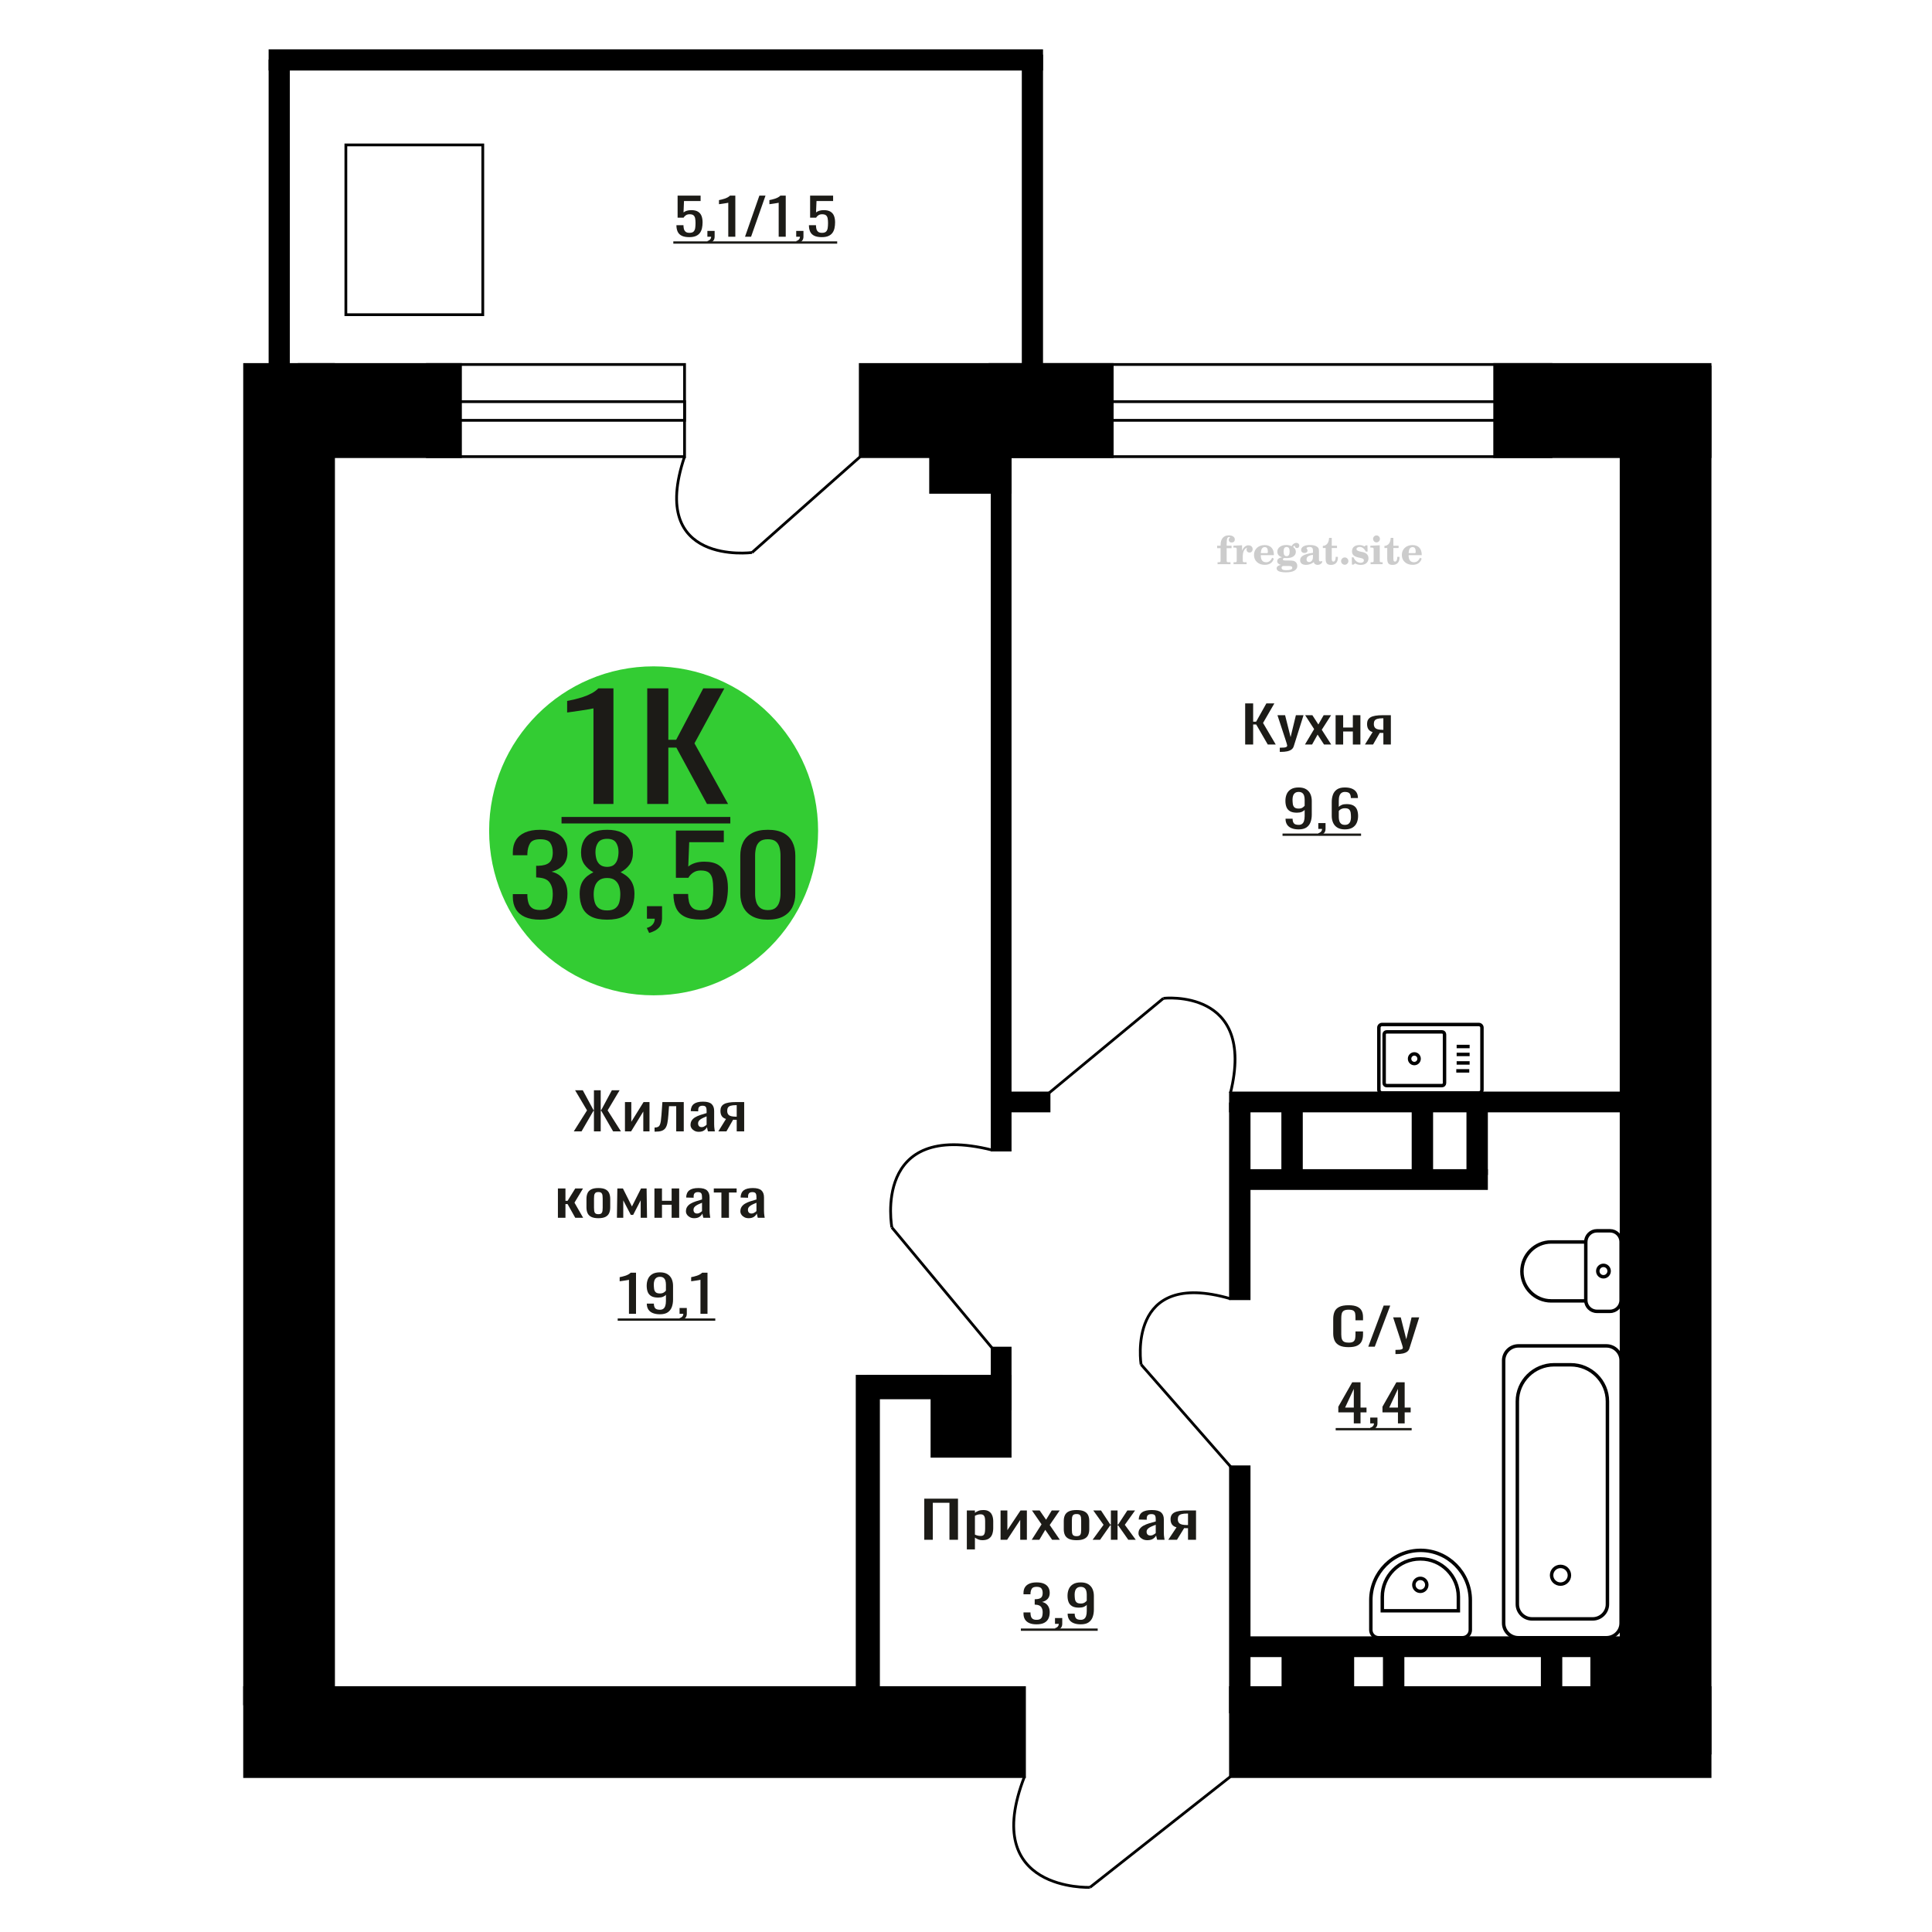 <?xml version="1.0" encoding="UTF-8"?>
<!DOCTYPE svg PUBLIC "-//W3C//DTD SVG 1.1//EN" "http://www.w3.org/Graphics/SVG/1.1/DTD/svg11.dtd">
<!-- Creator: CorelDRAW 2019 -->
<svg xmlns="http://www.w3.org/2000/svg" xml:space="preserve" width="140mm" height="140mm" version="1.1" style="shape-rendering:geometricPrecision; text-rendering:geometricPrecision; image-rendering:optimizeQuality; fill-rule:evenodd; clip-rule:evenodd"
viewBox="0 0 14000 14000"
 xmlns:xlink="http://www.w3.org/1999/xlink">
 <defs>
  <style type="text/css">
   <![CDATA[
    .str0 {stroke:black;stroke-width:25;stroke-miterlimit:22.926}
    .str2 {stroke:black;stroke-width:25.01;stroke-miterlimit:22.926}
    .str1 {stroke:black;stroke-width:20;stroke-miterlimit:22.926}
    .fil1 {fill:none}
    .fil5 {fill:black}
    .fil4 {fill:#1C1B17}
    .fil3 {fill:#33CC33}
    .fil0 {fill:#1C1B17;fill-rule:nonzero}
    .fil2 {fill:#CCCCCC;fill-rule:nonzero}
   ]]>
  </style>
 </defs>
 <g id="Слой_x0020_1">
  <polygon class="fil0" points="6697.56,11157.82 6697.56,10859.88 6941.96,10859.88 6941.96,11157.82 6880.03,11157.82 6880.03,10889.67 6759.49,10889.67 6759.49,11157.82 "/>
  <path id="1" class="fil0" d="M7006.06 11227.71l0 -282.5 58.63 0 0 16.92c6.95,-5.39 15.35,-10.05 25.21,-13.97 9.86,-3.93 21.56,-5.89 35.07,-5.89 16.44,0 29.49,2.88 39.18,8.65 9.68,5.76 16.89,12.99 21.64,21.7 4.75,8.7 7.85,17.53 9.31,26.48 1.48,8.95 2.21,16.62 2.21,22.99l0 51.5c0,14.96 -2.21,29.12 -6.59,42.48 -4.38,13.37 -12.32,24.16 -23.83,32.37 -11.5,8.22 -27.67,12.32 -48.49,12.32 -11.32,0 -21.38,-1.9 -30.14,-5.7 -8.77,-3.8 -16.62,-8.15 -23.57,-13.06l0 85.71 -58.63 0zm100.82 -97.85c10.24,0 17.54,-2.51 21.93,-7.54 4.38,-5.02 7.12,-11.83 8.21,-20.41 1.1,-8.58 1.65,-18.02 1.65,-28.32l0 -51.5c0,-8.83 -0.73,-16.98 -2.19,-24.46 -1.46,-7.48 -4.57,-13.43 -9.32,-17.84 -4.74,-4.41 -12.23,-6.62 -22.47,-6.62 -7.67,0 -14.97,1.1 -21.91,3.31 -6.94,2.21 -12.98,4.78 -18.09,7.72l0 136.1c5.49,2.7 11.7,4.97 18.64,6.81 6.94,1.84 14.79,2.75 23.55,2.75z"/>
  <polygon id="2" class="fil0" points="7250.44,11157.82 7250.44,10945.21 7299.77,10945.21 7299.77,11088.3 7395.11,10945.21 7441.14,10945.21 7441.14,11157.82 7392.92,11157.82 7392.92,11013.63 7298.11,11157.82 "/>
  <polygon id="3" class="fil0" points="7476.21,11157.82 7547.44,11046 7477.84,10945.21 7533.74,10945.21 7580.32,11012.53 7621.42,10945.21 7678.95,10945.21 7606.61,11050.78 7680.04,11157.82 7624.15,11157.82 7574.29,11085.73 7531.55,11157.82 "/>
  <path id="4" class="fil0" d="M7801.15 11160.76c-23.39,0 -41.83,-3.19 -55.34,-9.56 -13.53,-6.38 -23.11,-15.45 -28.77,-27.22 -5.67,-11.77 -8.5,-25.63 -8.5,-41.57l0 -61.79c0,-15.94 2.83,-29.79 8.5,-41.57 5.66,-11.77 15.24,-20.84 28.77,-27.21 13.51,-6.38 31.95,-9.57 55.34,-9.57 23.37,0 41.73,3.19 55.06,9.57 13.35,6.37 22.84,15.44 28.5,27.21 5.66,11.78 8.49,25.63 8.49,41.57l0 61.79c0,15.94 -2.83,29.8 -8.49,41.57 -5.66,11.77 -15.15,20.84 -28.5,27.22 -13.33,6.37 -31.69,9.56 -55.06,9.56zm0 -29.06c11.32,0 19.26,-2.2 23.84,-6.62 4.55,-4.41 7.29,-10.23 8.22,-17.47 0.91,-7.23 1.37,-14.77 1.37,-22.62l0 -66.58c0,-8.09 -0.46,-15.69 -1.37,-22.8 -0.93,-7.11 -3.67,-12.94 -8.22,-17.47 -4.58,-4.54 -12.52,-6.81 -23.84,-6.81 -11.32,0 -19.37,2.27 -24.12,6.81 -4.74,4.53 -7.58,10.36 -8.49,17.47 -0.91,7.11 -1.37,14.71 -1.37,22.8l0 66.58c0,7.85 0.46,15.39 1.37,22.62 0.91,7.24 3.75,13.06 8.49,17.47 4.75,4.42 12.8,6.62 24.12,6.62z"/>
  <polygon id="5" class="fil0" points="7917.32,11157.82 7996.78,11049.31 7922.25,10945.21 7978.14,10945.21 8045.53,11047.47 8049.93,11047.47 8049.93,10945.21 8098.15,10945.21 8098.15,11047.47 8102.53,11047.47 8169.37,10945.21 8225.26,10945.21 8150.75,11049.31 8230.19,11157.82 8175.95,11157.82 8102.53,11053.36 8098.15,11053.36 8098.15,11157.82 8049.93,11157.82 8049.93,11053.36 8045,11053.36 7971.57,11157.82 "/>
  <path id="6" class="fil0" d="M8313.5 11160.76c-12.43,0 -23.39,-2.39 -32.88,-7.17 -9.5,-4.78 -17,-10.91 -22.46,-18.39 -5.49,-7.48 -8.23,-15.39 -8.23,-23.73 0,-13.24 3.29,-24.4 9.86,-33.47 6.57,-9.07 15.62,-16.74 27.13,-22.99 11.5,-6.25 24.83,-11.71 40,-16.37 15.16,-4.66 31.13,-9.19 47.94,-13.61l0 -15.08c0,-8.58 -0.73,-15.69 -2.19,-21.33 -1.46,-5.64 -4.47,-9.87 -9.04,-12.69 -4.56,-2.82 -11.42,-4.23 -20.55,-4.23 -8.03,0 -14.52,1.22 -19.45,3.68 -4.93,2.45 -8.49,5.94 -10.68,10.48 -2.19,4.54 -3.3,9.87 -3.3,16l0 10.67 -58.08 -1.47c0.73,-23.55 8.78,-40.89 24.12,-52.05 15.34,-11.16 39.09,-16.74 71.22,-16.74 31.42,0 53.7,5.76 66.86,17.29 13.15,11.52 19.72,28.2 19.72,50.02l0 97.11c0,6.62 0.28,13 0.82,19.13 0.55,6.13 1.28,11.83 2.19,17.1 0.92,5.28 1.74,10.24 2.47,14.9l-53.7 0c-1.09,-3.92 -2.46,-8.89 -4.11,-14.9 -1.64,-6.01 -2.83,-11.46 -3.56,-16.37 -3.65,8.34 -10.68,16.13 -21.1,23.36 -10.41,7.24 -24.74,10.85 -43,10.85zm23.01 -33.84c5.84,0 11.32,-1.1 16.43,-3.31 5.11,-2.21 9.69,-4.72 13.71,-7.54 4.01,-2.82 6.75,-5.09 8.21,-6.8l0 -60.33c-9.13,3.44 -17.71,6.87 -25.74,10.3 -8.05,3.43 -15.08,7.05 -21.11,10.85 -6.02,3.8 -10.77,8.09 -14.24,12.88 -3.48,4.78 -5.2,10.23 -5.2,16.37 0,8.58 2.37,15.32 7.12,20.23 4.75,4.9 11.69,7.35 20.82,7.35z"/>
  <path id="7" class="fil0" d="M8465.83 11157.82l59.72 -90.12c-10.22,-2.7 -18.53,-6.74 -24.92,-12.14 -6.4,-5.39 -11.05,-12.01 -13.97,-19.86 -2.94,-7.85 -4.4,-16.67 -4.4,-26.48 0,-11.28 2.19,-20.97 6.59,-29.06 4.38,-8.09 11.32,-14.72 20.81,-19.86 9.5,-5.15 22.11,-8.96 37.81,-11.41 15.71,-2.45 35.08,-3.68 58.08,-3.68l61.37 0 0 212.61 -58.08 0 0 -83.87c-5.84,0 -10.77,-0.06 -14.79,-0.18 -4.02,-0.12 -8.4,-0.31 -13.15,-0.55l-52.05 84.6 -63.02 0zm136.44 -106.67c0.73,0 1.92,0 3.56,0 1.64,0 2.65,0 3.01,0l0 -83.5c-0.36,0 -1.37,0 -3.01,0 -1.64,0 -2.65,0 -3.01,0 -17.17,0 -30.77,1.41 -40.83,4.23 -10.04,2.82 -17.07,7.24 -21.09,13.24 -4.02,6.01 -6.04,14.04 -6.04,24.1 0,13.97 4.67,24.4 13.98,31.26 9.32,6.87 27.12,10.42 53.43,10.67z"/>
  <path class="fil1 str0" d="M10014.64 7920.1l701.31 0c12.59,0 22.88,-10.42 22.88,-23.16l0 -449.9c0,-12.74 -10.29,-23.16 -22.88,-23.16l-701.31 0c-12.59,0 -22.88,10.42 -22.88,23.16l0 449.9c0,12.74 10.29,23.16 22.88,23.16zm33.34 -53.44l401.6 0c9.88,0 17.95,-8.17 17.95,-18.17l0 -353c0,-9.99 -8.07,-18.17 -17.95,-18.17l-401.6 0c-9.87,0 -17.94,8.18 -17.94,18.17l0 353c0,10 8.07,18.17 17.94,18.17zm200.8 -159.75c19.06,0 34.51,-15.63 34.51,-34.92 0,-19.28 -15.45,-34.92 -34.51,-34.92 -19.05,0 -34.5,15.64 -34.5,34.92 0,19.29 15.45,34.92 34.5,34.92zm304.04 52.87l94.04 0m-91.43 -57.46l94.05 0m-94.05 -61.56l94.05 0m-94.05 -57.45l94.05 0"/>
  <path class="fil2" d="M8819.8 3972.16l0 -17.78 25.02 0 0 -5.65c0,-21.97 5.22,-38.99 15.71,-51.17 10.49,-12.19 25.21,-18.26 44.12,-18.26 13.27,0 23.76,2.73 31.52,8.14 7.76,5.41 11.66,12.7 11.66,21.87 0,6.82 -2.07,12.19 -6.21,16.09 -4.14,3.9 -9.87,5.83 -17.26,5.83 -6.07,0 -11.01,-1.78 -14.82,-5.36 -3.81,-3.57 -5.73,-8.18 -5.73,-13.78 0,-5.88 2.63,-11.1 7.95,-15.71 1.08,-1.08 1.64,-1.79 1.64,-2.07 0,-0.99 -0.47,-1.74 -1.36,-2.16 -0.94,-0.47 -2.45,-0.71 -4.57,-0.71 -7,0 -11.85,3.58 -14.53,10.68 -2.73,7.1 -4.09,21.54 -4.09,43.32l0 8.94 35.51 0 0 17.78 -35.51 0 0 91.43c0,4.14 0.84,6.97 2.59,8.47 1.74,1.51 5.08,2.26 10.01,2.26l15.06 0 0 14.11 -93.7 0 0 -14.11 12.37 -0.28c3.76,-0.19 6.3,-0.99 7.67,-2.5 1.31,-1.45 1.97,-4.09 1.97,-7.95l0 -91.43 -25.02 0z"/>
  <path id="1" class="fil2" d="M8938.8 4088.43l0 -14.11 13.22 -0.28c3.86,-0.29 6.44,-1.13 7.71,-2.54 1.27,-1.41 1.93,-4.05 1.93,-7.91l0 -84.47c0,-4.52 -0.99,-7.53 -3.01,-8.99 -2.02,-1.46 -6.21,-2.21 -12.56,-2.21 -0.84,0 -2.21,0.05 -4.09,0.14 -1.88,0.1 -3.29,0.14 -4.33,0.14l0 -13.82 62.89 -3.11 0 38.85c5.55,-12.74 12.14,-22.39 19.9,-28.88 7.71,-6.44 16.41,-9.69 26.15,-9.69 9.03,0 16.37,2.54 22.01,7.58 5.65,5.08 8.47,11.52 8.47,19.42 0,7.72 -2.07,13.88 -6.26,18.53 -4.18,4.66 -9.69,6.97 -16.51,6.97 -6.35,0 -11.52,-2.03 -15.52,-6.12 -4,-4.09 -6.02,-9.41 -6.02,-15.94 0,-2.59 0.42,-4.94 1.27,-7.15 0.8,-2.21 2.12,-4.33 3.86,-6.35 -10.49,3.38 -18.44,10.67 -23.94,21.77 -5.51,11.11 -8.28,25.59 -8.28,43.42l0 29.91c0,3.86 0.66,6.5 1.97,7.95 1.37,1.51 3.91,2.31 7.67,2.5l18.02 0.28 0 14.11 -94.55 0z"/>
  <path id="2" class="fil2" d="M9218.25 4041.86l12.42 5.93c-4.42,14.77 -12.14,26.01 -23.19,33.68 -11.1,7.67 -25.17,11.48 -42.24,11.48 -23.43,0 -42.29,-6.59 -56.68,-19.71 -14.35,-13.13 -21.54,-30.34 -21.54,-51.65 0,-21.26 7.15,-38.57 21.4,-51.83 14.3,-13.27 32.97,-19.9 56.02,-19.9 21.02,0 37.35,6.07 49.01,18.25 11.67,12.14 17.5,29.21 17.5,51.13l0 3.71 -94.83 0 0 1.93c0,16.33 3.3,28.65 9.83,36.97 6.59,8.33 16.37,12.47 29.31,12.47 9.45,0 17.78,-2.73 24.93,-8.19 7.19,-5.45 13.21,-13.54 18.06,-24.27zm-82.13 -33.58l43.37 0c2.96,0 5.03,-0.66 6.21,-1.93 1.18,-1.27 1.79,-3.62 1.79,-7.05 0,-12.14 -1.84,-20.98 -5.46,-26.49 -3.62,-5.5 -9.31,-8.27 -17.12,-8.27 -8.98,0 -15.85,3.62 -20.6,10.81 -4.71,7.25 -7.43,18.21 -8.19,32.93z"/>
  <path id="3" class="fil2" d="M9282.78 4093.56c-9.12,-2.31 -15.99,-5.69 -20.65,-10.26 -4.65,-4.56 -6.96,-10.16 -6.96,-16.88 0,-7.43 3.06,-13.55 9.22,-18.39 6.16,-4.8 15.05,-8.09 26.62,-9.84 -11.38,-3.05 -20.03,-8.04 -26.01,-15.05 -5.97,-6.96 -8.98,-15.47 -8.98,-25.49 0,-14.3 6.07,-25.97 18.2,-34.9 12.14,-8.99 27.99,-13.45 47.56,-13.45 6.91,0 13.4,0.7 19.56,2.07 6.17,1.36 12.14,3.43 17.92,6.16l4.85 -7.01c3.76,-5.36 8.28,-9.46 13.5,-12.37 5.22,-2.92 10.68,-4.38 16.37,-4.38 6.25,0 11.33,1.79 15.28,5.37 3.96,3.62 5.93,8.23 5.93,13.82 0,5.51 -1.5,10.02 -4.56,13.46 -3.01,3.43 -6.96,5.17 -11.81,5.17 -3.34,0 -6.16,-0.7 -8.56,-2.12 -2.4,-1.45 -4.33,-3.62 -5.78,-6.53 -0.57,-1.13 -0.9,-2.5 -1.09,-4.14 -0.28,-2.31 -1.27,-3.48 -2.91,-3.58 -1.65,0 -3.48,0.8 -5.51,2.4 -2.02,1.6 -3.66,3.62 -4.93,6.07 6.96,4.8 12.04,9.92 15.24,15.43 3.19,5.55 4.79,11.9 4.79,19.05 0,14.34 -5.83,25.58 -17.45,33.72 -11.62,8.14 -27.75,12.23 -48.4,12.23 -1.74,0 -4.18,-0.09 -7.34,-0.28 -3.1,-0.19 -5.36,-0.28 -6.72,-0.28 -4.33,0 -7.72,0.8 -10.11,2.44 -2.45,1.6 -3.67,3.81 -3.67,6.64 0,3.24 1.08,5.5 3.24,6.77 2.17,1.27 5.93,1.93 11.34,1.93l20.46 0c10.72,0 20.08,0.33 28.03,1.03 8,0.71 13.45,1.6 16.51,2.68 7.72,2.78 13.74,7.34 18.06,13.78 4.33,6.45 6.5,13.88 6.5,22.3 0,14.86 -7.06,26.29 -21.17,34.29 -14.11,8 -34.34,11.99 -60.73,11.99 -22.43,0 -39.32,-2.44 -50.65,-7.29 -11.34,-4.89 -17.03,-12.13 -17.03,-21.77 0,-6.35 2.77,-11.62 8.28,-15.9 5.5,-4.28 13.36,-7.25 23.56,-8.89zm13.88 7.85c-3.58,1.46 -6.12,3.15 -7.62,5.04 -1.51,1.88 -2.26,4.32 -2.26,7.38 0,6.16 2.68,10.72 8,13.64 5.31,2.96 13.59,4.42 24.83,4.42 15.24,0 26.53,-1.41 33.82,-4.18 7.29,-2.83 10.96,-7.15 10.96,-13.08 0,-4.66 -1.97,-8.04 -5.93,-10.11 -3.95,-2.07 -10.72,-3.11 -20.32,-3.11l-41.48 0zm4.8 -104.51c0,11.61 1.74,20.08 5.22,25.4 3.53,5.31 8.98,7.99 16.46,7.99 7.53,0 13.08,-2.68 16.7,-8.09 3.57,-5.36 5.36,-13.78 5.36,-25.3 0,-11.29 -1.79,-19.66 -5.36,-25.07 -3.62,-5.41 -9.17,-8.14 -16.7,-8.14 -7.48,0 -12.93,2.73 -16.46,8.14 -3.48,5.41 -5.22,13.78 -5.22,25.07z"/>
  <path id="4" class="fil2" d="M9514.02 4020.13c-16.7,2.68 -28.6,6.63 -35.66,11.86 -7.1,5.22 -10.63,12.55 -10.63,22.06 0,5.78 1.6,10.34 4.75,13.78 3.15,3.38 7.43,5.08 12.75,5.08 8.7,0 15.71,-3.25 20.93,-9.74 5.22,-6.49 7.86,-15.38 7.86,-26.67l0 -16.37zm43.74 35.75c0,4.52 0.8,7.71 2.4,9.64 1.6,1.93 4.23,2.87 7.81,2.87 1.64,0 3.52,-0.47 5.64,-1.46 2.12,-0.94 3.43,-1.41 4,-1.41 1.08,0 1.97,0.33 2.63,1.08 0.61,0.76 0.94,1.79 0.94,3.2 0,5.88 -3.34,11.25 -10.06,16.14 -6.73,4.84 -14.77,7.29 -24.13,7.29 -7.01,0 -12.98,-1.84 -17.92,-5.55 -4.99,-3.72 -7.9,-8.52 -8.85,-14.35 -7.71,6.3 -16.46,11.2 -26.24,14.68 -9.79,3.48 -19.85,5.22 -30.25,5.22 -13.5,0 -23.99,-2.92 -31.42,-8.8 -7.43,-5.88 -11.14,-14.16 -11.14,-24.83 0,-14.21 7.47,-25.64 22.38,-34.2 14.92,-8.61 38.53,-15.05 70.75,-19.38l0 -15.33c0,-9.93 -1.98,-16.94 -5.93,-21.07 -3.95,-4.14 -10.53,-6.21 -19.71,-6.21 -5.97,0 -11,0.98 -15.05,2.96 -4.09,1.98 -6.16,4.28 -6.16,6.82 0,0.66 1.22,2.54 3.67,5.69 2.44,3.11 3.67,6.59 3.67,10.49 0,5.32 -2.07,9.6 -6.26,12.89 -4.18,3.24 -9.64,4.89 -16.32,4.89 -6.82,0 -12.47,-1.97 -16.98,-5.93 -4.47,-3.95 -6.73,-8.89 -6.73,-14.86 0,-11.76 5.65,-20.88 16.94,-27.37 11.33,-6.45 27.28,-9.69 47.97,-9.69 11.57,0 21.73,1.17 30.53,3.52 8.75,2.31 15.99,5.79 21.68,10.35 4.52,3.53 7.67,7.48 9.46,11.95 1.79,4.42 2.68,11.24 2.68,20.41l0 60.35z"/>
  <path id="5" class="fil2" d="M9694.5 4035.09c0,0.66 0.09,1.65 0.24,2.96 0.14,1.32 0.18,2.31 0.18,2.97 0,16.51 -4.37,29.39 -13.12,38.66 -8.8,9.22 -20.98,13.83 -36.55,13.83 -14.2,0 -24.32,-3.34 -30.29,-10.07 -5.97,-6.68 -8.94,-18.48 -8.94,-35.41l0 -77 -20.32 0 0 -15.15c13.97,-0.89 24.84,-6.35 32.55,-16.27 7.72,-9.93 11.95,-23.95 12.7,-41.96l19.38 0 0 56.73 38.1 0 0 16.65 -38.1 0 0 74.78c0,9.55 0.9,15.9 2.64,19.01 1.74,3.15 4.79,4.7 9.22,4.7 5.41,0 9.5,-2.87 12.32,-8.56 2.77,-5.69 4.33,-14.3 4.61,-25.87l15.38 0z"/>
  <path id="6" class="fil2" d="M9744.41 4039.32c7.15,0 13.35,2.59 18.58,7.81 5.22,5.18 7.85,11.38 7.85,18.63 0,7.29 -2.59,13.54 -7.81,18.77 -5.17,5.22 -11.38,7.85 -18.62,7.85 -7.2,0 -13.36,-2.63 -18.54,-7.85 -5.22,-5.23 -7.8,-11.48 -7.8,-18.77 0,-7.15 2.63,-13.36 7.85,-18.58 5.22,-5.22 11.38,-7.86 18.49,-7.86z"/>
  <path id="7" class="fil2" d="M9795.68 4038.76l12.18 0c5.79,12.79 13.12,22.58 22.01,29.35 8.94,6.77 18.87,10.16 29.87,10.16 7.2,0 12.89,-1.6 17.08,-4.75 4.23,-3.2 6.35,-7.43 6.35,-12.79 0,-4.8 -1.84,-8.47 -5.55,-11.06 -3.72,-2.59 -11.62,-5.13 -23.76,-7.62 -20.84,-4 -35.51,-9.64 -44.02,-16.84 -8.52,-7.19 -12.75,-17.26 -12.75,-30.19 0,-14.35 4.75,-25.45 14.25,-33.31 9.5,-7.9 23,-11.85 40.45,-11.85 6.49,0 12.7,0.8 18.49,2.45 5.83,1.64 11.15,3.99 15.94,7.1l11.06 -7.57 11.61 0 1.37 45.15 -13.27 0c-4.93,-10.58 -11.33,-18.91 -19.14,-24.88 -7.81,-5.98 -16.18,-8.99 -25.16,-8.99 -6.82,0 -12.37,1.51 -16.65,4.57 -4.33,3.05 -6.5,6.86 -6.5,11.47 0,8.75 11.15,15.1 33.4,19.05 2.68,0.47 4.75,0.85 6.21,1.13 15.71,2.92 27.56,8.23 35.46,15.95 7.91,7.71 11.86,17.73 11.86,30.01 0,14.81 -4.99,26.53 -14.96,35.18 -9.97,8.7 -23.57,13.03 -40.83,13.03 -7.71,0 -15.05,-0.89 -21.92,-2.73 -6.91,-1.83 -13.12,-4.47 -18.76,-7.95l-12.14 8.42 -11.34 0 -0.84 -52.49z"/>
  <path id="8" class="fil2" d="M9950 3904.99c0,-7.01 2.4,-12.94 7.25,-17.78 4.84,-4.89 10.67,-7.34 17.59,-7.34 6.63,0 12.37,2.45 17.26,7.38 4.85,4.94 7.29,10.82 7.29,17.74 0,6.91 -2.4,12.84 -7.24,17.87 -4.85,5.03 -10.59,7.53 -17.31,7.53 -6.92,0 -12.75,-2.45 -17.59,-7.39 -4.85,-4.94 -7.25,-10.91 -7.25,-18.01zm48.26 158.56c0,3.95 0.66,6.68 1.93,8.09 1.32,1.41 3.91,2.21 7.76,2.4l11.2 0.28 0 14.11 -87.21 0 0 -14.11 12.28 -0.28c3.81,-0.19 6.39,-0.99 7.71,-2.5 1.37,-1.45 2.02,-4.14 2.02,-7.99l0 -84.48c0,-4.47 -0.98,-7.48 -3.01,-8.94 -2.02,-1.46 -6.16,-2.21 -12.41,-2.21 -0.85,0 -2.17,0.05 -4.1,0.14 -1.88,0.1 -3.34,0.14 -4.46,0.14l0 -13.82 68.29 -3.11 0 112.28z"/>
  <path id="9" class="fil2" d="M10140.97 4035.09c0,0.66 0.09,1.65 0.24,2.96 0.14,1.32 0.18,2.31 0.18,2.97 0,16.51 -4.37,29.39 -13.12,38.66 -8.8,9.22 -20.98,13.83 -36.55,13.83 -14.2,0 -24.32,-3.34 -30.29,-10.07 -5.97,-6.68 -8.94,-18.48 -8.94,-35.41l0 -77 -20.32 0 0 -15.15c13.97,-0.89 24.84,-6.35 32.55,-16.27 7.72,-9.93 11.95,-23.95 12.7,-41.96l19.38 0 0 56.73 38.1 0 0 16.65 -38.1 0 0 74.78c0,9.55 0.9,15.9 2.64,19.01 1.74,3.15 4.79,4.7 9.22,4.7 5.41,0 9.5,-2.87 12.32,-8.56 2.77,-5.69 4.33,-14.3 4.61,-25.87l15.38 0z"/>
  <path id="10" class="fil2" d="M10289.56 4041.86l12.42 5.93c-4.42,14.77 -12.14,26.01 -23.19,33.68 -11.1,7.67 -25.17,11.48 -42.24,11.48 -23.43,0 -42.29,-6.59 -56.68,-19.71 -14.35,-13.13 -21.54,-30.34 -21.54,-51.65 0,-21.26 7.15,-38.57 21.4,-51.83 14.3,-13.27 32.97,-19.9 56.02,-19.9 21.02,0 37.35,6.07 49.01,18.25 11.67,12.14 17.5,29.21 17.5,51.13l0 3.71 -94.83 0 0 1.93c0,16.33 3.3,28.65 9.83,36.97 6.59,8.33 16.37,12.47 29.31,12.47 9.45,0 17.78,-2.73 24.93,-8.19 7.19,-5.45 13.21,-13.54 18.06,-24.27zm-82.13 -33.58l43.37 0c2.96,0 5.03,-0.66 6.21,-1.93 1.18,-1.27 1.79,-3.62 1.79,-7.05 0,-12.14 -1.84,-20.98 -5.46,-26.49 -3.62,-5.5 -9.31,-8.27 -17.12,-8.27 -8.98,0 -15.85,3.62 -20.6,10.81 -4.71,7.25 -7.43,18.21 -8.19,32.93z"/>
  <circle class="fil3" cx="4736.35" cy="6020.5" r="1191.93"/>
  <path class="fil0" d="M3913.05 6664.31c-43.76,0 -80.23,-6.57 -109.42,-19.72 -29.18,-13.14 -51.05,-32.06 -65.65,-56.77 -14.59,-24.71 -21.88,-53.89 -21.88,-87.53l0 -21.29 105.44 0c0,2.1 0,4.33 0,6.7 0,2.37 0,4.86 0,7.49 0.66,18.93 3.48,36.01 8.45,51.26 4.97,15.24 13.93,27.33 26.86,36.27 12.93,8.94 31.66,13.41 56.2,13.41 25.87,0 45.43,-4.87 58.69,-14.59 13.26,-9.73 22.22,-23.53 26.86,-41.4 4.64,-17.87 6.96,-38.38 6.96,-61.51 0,-33.64 -7.79,-61.11 -23.37,-82.4 -15.58,-21.29 -42.94,-32.99 -82.07,-35.09 -1.98,-0.53 -4.47,-0.79 -7.46,-0.79 -2.99,0 -5.47,0 -7.45,0l0 -84.38c1.98,0 4.3,0 6.96,0 2.65,0 4.97,0 6.96,0 37.8,-1.05 64.98,-8.93 81.57,-23.65 16.57,-14.72 24.86,-39.17 24.86,-73.34 0,-28.91 -6.13,-52.04 -18.4,-69.39 -12.26,-17.35 -36.64,-26.02 -73.12,-26.02 -36.47,0 -60.67,9.59 -72.61,28.78 -11.93,19.19 -18.56,43.77 -19.89,73.73 0,2.1 0,4.34 0,6.7 0,2.37 0,4.6 0,6.71l-105.44 0 0 -21.3c0,-34.17 7.29,-63.34 21.88,-87.52 14.6,-24.19 36.65,-42.85 66.15,-55.99 29.51,-13.14 66.15,-19.72 109.91,-19.72 44.44,0 81.24,6.58 110.42,19.72 29.18,13.14 51.06,31.93 65.66,56.38 14.58,24.44 21.87,53.75 21.87,87.92 0,38.38 -10.43,69.13 -31.32,92.26 -20.89,23.13 -48.91,38.91 -84.06,47.32 24.53,5.78 45.26,15.77 62.17,29.96 16.91,14.2 30.01,32.2 39.3,54.02 9.27,21.81 13.91,47.18 13.91,76.09 0,37.85 -6.62,70.84 -19.89,98.97 -13.26,28.12 -34.48,49.94 -63.66,65.44 -29.17,15.51 -67.63,23.27 -115.39,23.27z"/>
  <path id="1" class="fil0" d="M4399.48 6664.31c-48.42,0 -87.21,-7.63 -116.39,-22.87 -29.17,-15.25 -50.23,-36.93 -63.17,-65.06 -12.93,-28.12 -19.39,-61.11 -19.39,-98.96 0,-21.55 2.32,-40.48 6.97,-56.77 4.64,-16.3 11.44,-30.63 20.38,-42.98 8.96,-12.35 19.57,-23.13 31.84,-32.33 12.26,-9.2 25.7,-17.48 40.28,-24.84 -26.53,-14.19 -48.08,-32.73 -64.65,-55.59 -16.59,-22.87 -24.88,-51.92 -24.88,-87.14 0,-33.64 6.64,-62.82 19.9,-87.53 13.27,-24.71 33.99,-43.76 62.17,-57.17 28.18,-13.4 63.83,-20.11 106.94,-20.11 43.1,0 78.41,6.71 105.93,20.11 27.52,13.41 47.91,32.46 61.17,57.17 13.27,24.71 19.89,53.89 19.89,87.53 0,35.75 -8.11,64.93 -24.35,87.53 -16.25,22.61 -37.97,41.01 -65.16,55.2 14.58,7.36 28.02,15.64 40.28,24.84 12.27,9.2 22.88,19.98 31.84,32.33 8.94,12.35 15.91,26.68 20.88,42.98 4.98,16.29 7.46,35.22 7.46,56.77 0,37.85 -6.47,70.84 -19.4,98.96 -12.93,28.13 -33.82,49.81 -62.67,65.06 -28.83,15.24 -67.47,22.87 -115.87,22.87zm0 -67.03c25.86,0 45.75,-5.26 59.68,-15.77 13.92,-10.51 23.37,-24.71 28.34,-42.58 4.98,-17.88 7.47,-37.85 7.47,-59.93 0,-19.98 -2.83,-38.77 -8.45,-56.38 -5.64,-17.61 -15.43,-32.07 -29.36,-43.37 -13.92,-11.31 -33.15,-16.96 -57.68,-16.96 -24.54,0 -43.94,5.52 -58.19,16.56 -14.27,11.04 -24.38,25.37 -30.34,42.98 -5.97,17.61 -8.96,36.67 -8.96,57.17 0,22.08 2.65,42.05 7.96,59.93 5.3,17.87 15.09,32.07 29.34,42.58 14.26,10.51 34.33,15.77 60.19,15.77zm0 -315.42c22.54,-0.53 39.62,-6.05 51.22,-16.56 11.61,-10.51 19.73,-24.05 24.38,-40.61 4.64,-16.56 6.96,-33.78 6.96,-51.65 0,-26.28 -5.97,-48.63 -17.91,-67.03 -11.94,-18.4 -33.48,-27.6 -64.65,-27.6 -31.17,0 -53.06,9.2 -65.66,27.6 -12.6,18.4 -18.9,40.75 -18.9,67.03 0,17.87 2.32,35.09 6.96,51.65 4.65,16.56 13.1,30.1 25.37,40.61 12.26,10.51 29.67,16.03 52.23,16.56z"/>
  <path id="2" class="fil0" d="M4703.87 6760.51l-16.92 -36.27c17.91,-4.73 32,-13.01 42.28,-24.84 10.27,-11.83 15.42,-25.89 15.42,-42.19l-56.7 0 0 -90.68 109.41 0 0 89.1c0,27.86 -7.61,50.08 -22.88,66.64 -15.25,16.55 -38.79,29.3 -70.61,38.24z"/>
  <path id="3" class="fil0" d="M5074.9 6663.52c-48.42,0 -86.88,-7.36 -115.39,-22.08 -28.52,-14.72 -48.9,-36.01 -61.18,-63.87 -12.27,-27.87 -18.4,-60.98 -18.4,-99.36l106.44 0c0,18.92 1.98,37.46 5.96,55.59 3.98,18.14 12.43,33.12 25.37,44.95 12.93,11.83 32.66,17.74 59.18,17.74 29.19,0 50.08,-6.7 62.67,-20.11 12.6,-13.4 20.56,-31.54 23.88,-54.41 3.31,-22.86 4.97,-48.75 4.97,-77.67 0,-28.91 -2,-53.49 -5.97,-73.73 -3.97,-20.24 -12.27,-35.75 -24.86,-46.52 -12.61,-10.78 -32.5,-16.17 -59.7,-16.17 -21.87,0 -40.44,5.39 -55.7,16.17 -15.25,10.77 -26.52,23 -33.82,36.67l-90.51 0 0 -342.24 347.15 0 0 84.38 -250.66 0 -6.97 176.63c13.26,-11.04 29.67,-19.71 49.24,-26.02 19.56,-6.31 41.94,-9.46 67.15,-9.46 43.76,0 78.08,8.15 102.94,24.44 24.87,16.3 42.45,38.64 52.72,67.03 10.28,28.39 15.43,60.98 15.43,97.78 0,32.6 -2.99,62.95 -8.96,91.08 -5.97,28.12 -16.41,52.57 -31.33,73.33 -14.93,20.77 -35.31,36.93 -61.18,48.5 -25.86,11.57 -58.69,17.35 -98.47,17.35z"/>
  <path id="4" class="fil0" d="M5564.29 6664.31c-45.75,0 -83.38,-8.15 -112.9,-24.45 -29.5,-16.29 -51.39,-38.64 -65.65,-67.02 -14.25,-28.39 -21.38,-60.72 -21.38,-97l0 -275.2c0,-37.33 6.97,-70.05 20.89,-98.17 13.93,-28.13 35.64,-50.08 65.16,-65.85 29.5,-15.77 67.47,-23.66 113.88,-23.66 46.42,0 84.23,7.89 113.41,23.66 29.17,15.77 50.73,37.72 64.65,65.85 13.92,28.12 20.89,60.84 20.89,98.17l0 275.2c0,36.8 -7.13,69.4 -21.39,97.78 -14.25,28.39 -35.97,50.6 -65.15,66.64 -29.18,16.03 -66.64,24.05 -112.41,24.05zm0 -69.4c25.2,0 44.27,-5.78 57.21,-17.34 12.93,-11.57 21.87,-26.42 26.85,-44.56 4.97,-18.13 7.46,-36.93 7.46,-56.38l0 -276.78c0,-20.5 -2.32,-39.82 -6.96,-57.96 -4.65,-18.13 -13.43,-32.72 -26.37,-43.76 -12.93,-11.04 -32.32,-16.56 -58.19,-16.56 -25.86,0 -45.42,5.52 -58.68,16.56 -13.26,11.04 -22.22,25.63 -26.86,43.76 -4.64,18.14 -6.96,37.46 -6.96,57.96l0 276.78c0,19.45 2.48,38.25 7.45,56.38 4.99,18.14 14.27,32.99 27.86,44.56 13.6,11.56 32.66,17.34 57.19,17.34z"/>
  <path class="fil0" d="M4300.43 5825.99l0 -692.93c-0.9,0.69 -11.04,2.75 -30.44,6.2 -19.38,3.45 -41.26,6.9 -65.61,10.34 -24.35,3.45 -46,6.55 -64.94,9.31 -18.94,2.76 -28.86,4.14 -29.76,4.14l0 -83.77c15.33,-2.76 33.15,-6.55 53.44,-11.38 20.29,-4.83 41.03,-10.69 62.23,-17.58 21.2,-6.9 41.49,-15.52 60.88,-25.86 19.4,-10.34 35.86,-22.41 49.38,-36.2l109.6 0 0 837.73 -144.78 0z"/>
  <polygon id="1" class="fil0" points="4690.1,5825.99 4690.1,4988.26 4842.97,4988.26 4842.97,5360.59 4899.8,5360.59 5095.99,4988.26 5248.86,4988.26 5032.4,5386.44 5275.92,5825.99 5123.04,5825.99 4901.16,5417.47 4842.97,5417.47 4842.97,5825.99 "/>
  <polygon id="2" class="fil4" points="4069.08,5920.01 5292.16,5920.01 5292.16,5967.02 4069.08,5967.02 "/>
  <polygon class="fil0" points="9022.95,5395.18 9022.95,5097.25 9080.81,5097.25 9080.81,5229.66 9102.3,5229.66 9176.55,5097.25 9234.4,5097.25 9152.48,5238.86 9244.64,5395.18 9186.79,5395.18 9102.82,5249.89 9080.81,5249.89 9080.81,5395.18 "/>
  <path id="1" class="fil0" d="M9273.82 5448.51l0 -30.16c13.32,0 23.9,-0.43 31.75,-1.28 7.85,-0.86 13.47,-2.46 16.88,-4.79 3.43,-2.33 5.13,-5.57 5.13,-9.74 0,-2.21 -1.2,-7.11 -3.58,-14.72 -2.4,-7.6 -4.96,-15.69 -7.68,-24.27l-59.4 -180.97 55.3 0 39.94 158.9 38.39 -158.9 55.3 0 -70.66 224.37c-3.07,10.3 -8.69,18.45 -16.89,24.46 -8.19,6.01 -18.68,10.36 -31.49,13.06 -12.79,2.7 -28.24,4.04 -46.34,4.04l-6.65 0z"/>
  <polygon id="2" class="fil0" points="9456.1,5395.18 9522.66,5283.36 9457.63,5182.58 9509.85,5182.58 9553.38,5249.89 9591.77,5182.58 9645.53,5182.58 9577.95,5288.14 9646.56,5395.18 9594.33,5395.18 9547.74,5323.09 9507.81,5395.18 "/>
  <polygon id="3" class="fil0" points="9678.29,5395.18 9678.29,5182.58 9733.08,5182.58 9733.08,5271.96 9803.22,5271.96 9803.22,5182.58 9858.01,5182.58 9858.01,5395.18 9803.22,5395.18 9803.22,5300.65 9733.08,5300.65 9733.08,5395.18 "/>
  <path id="4" class="fil0" d="M9890.78 5395.18l55.8 -90.12c-9.56,-2.69 -17.32,-6.74 -23.3,-12.13 -5.97,-5.4 -10.32,-12.02 -13.04,-19.87 -2.75,-7.84 -4.11,-16.67 -4.11,-26.48 0,-11.28 2.05,-20.97 6.15,-29.06 4.09,-8.09 10.58,-14.71 19.45,-19.86 8.88,-5.15 20.65,-8.95 35.33,-11.4 14.68,-2.45 32.76,-3.68 54.27,-3.68l57.35 0 0 212.6 -54.28 0 0 -83.86c-5.45,0 -10.06,-0.06 -13.82,-0.19 -3.76,-0.12 -7.85,-0.3 -12.29,-0.55l-48.63 84.6 -58.88 0zm127.49 -106.67c0.68,0 1.78,0 3.32,0 1.53,0 2.47,0 2.81,0l0 -83.49c-0.34,0 -1.28,0 -2.81,0 -1.54,0 -2.48,0 -2.82,0 -16.04,0 -28.76,1.41 -38.14,4.23 -9.39,2.82 -15.96,7.23 -19.71,13.24 -3.76,6.01 -5.64,14.04 -5.64,24.09 0,13.98 4.36,24.4 13.06,31.27 8.71,6.86 25.34,10.42 49.93,10.66z"/>
  <path class="fil0" d="M7511.21 11770.57c-21,0 -38.51,-3.06 -52.52,-9.2 -14.01,-6.13 -24.51,-14.95 -31.5,-26.48 -7.01,-11.52 -10.52,-25.13 -10.52,-40.83l0 -9.93 50.61 0c0,0.98 0,2.02 0,3.13 0,1.1 0,2.27 0,3.49 0.33,8.83 1.68,16.8 4.07,23.91 2.39,7.11 6.68,12.75 12.89,16.92 6.2,4.17 15.2,6.25 26.97,6.25 12.43,0 21.81,-2.26 28.19,-6.8 6.36,-4.54 10.65,-10.97 12.89,-19.31 2.22,-8.34 3.33,-17.9 3.33,-28.69 0,-15.7 -3.74,-28.51 -11.21,-38.44 -7.48,-9.93 -20.62,-15.39 -39.4,-16.37 -0.95,-0.24 -2.14,-0.37 -3.59,-0.37 -1.42,0 -2.62,0 -3.58,0l0 -39.36c0.96,0 2.08,0 3.35,0 1.27,0 2.39,0 3.34,0 18.15,-0.49 31.2,-4.16 39.16,-11.03 7.96,-6.87 11.93,-18.27 11.93,-34.21 0,-13.49 -2.95,-24.28 -8.83,-32.37 -5.89,-8.09 -17.59,-12.14 -35.1,-12.14 -17.51,0 -29.13,4.48 -34.85,13.43 -5.73,8.95 -8.92,20.41 -9.56,34.39 0,0.98 0,2.03 0,3.13 0,1.1 0,2.14 0,3.13l-50.61 0 0 -9.94c0,-15.94 3.51,-29.55 10.52,-40.83 6.99,-11.28 17.57,-19.98 31.75,-26.11 14.16,-6.13 31.75,-9.2 52.75,-9.2 21.33,0 39,3.07 53.01,9.2 14,6.13 24.5,14.9 31.51,26.3 7,11.4 10.51,25.07 10.51,41.01 0,17.9 -5.02,32.25 -15.05,43.04 -10.02,10.79 -23.47,18.14 -40.35,22.07 11.78,2.69 21.74,7.35 29.85,13.97 8.11,6.63 14.41,15.02 18.86,25.2 4.45,10.18 6.69,22.01 6.69,35.5 0,17.65 -3.18,33.04 -9.56,46.16 -6.36,13.12 -16.55,23.3 -30.56,30.53 -14,7.23 -32.46,10.85 -55.39,10.85z"/>
  <path id="1" class="fil0" d="M7652.55 11815.45l-8.12 -16.92c8.59,-2.21 15.37,-6.07 20.3,-11.59 4.93,-5.52 7.4,-12.08 7.4,-19.68l-27.22 0 0 -42.3 52.52 0 0 41.56c0,13 -3.66,23.36 -10.98,31.09 -7.33,7.72 -18.62,13.67 -33.9,17.84z"/>
  <path id="2" class="fil0" d="M7831.6 11770.57c-20.05,0 -37.16,-2.88 -51.33,-8.64 -14.17,-5.77 -24.91,-14.16 -32.23,-25.2 -7.32,-11.03 -11.14,-24.4 -11.46,-40.09 0,-0.49 0,-1.05 0,-1.66 0,-0.61 0,-1.16 0,-1.65l51.09 0c0,14.22 3.03,25.19 9.08,32.92 6.05,7.72 17.82,11.58 35.33,11.58 9.54,0 17.5,-2.26 23.88,-6.8 6.36,-4.54 11.13,-11.53 14.31,-20.97 3.18,-9.44 4.78,-21.39 4.78,-35.86l0 -45.24c-4.78,6.13 -11.85,11.09 -21.25,14.89 -9.39,3.8 -21.08,5.7 -35.09,5.7 -21.33,0 -38.05,-3.61 -50.14,-10.85 -12.09,-7.23 -20.61,-17.28 -25.54,-30.16 -4.94,-12.87 -7.41,-27.89 -7.41,-45.06 0,-18.14 3.19,-34.51 9.55,-49.1 6.38,-14.59 16.63,-26.18 30.81,-34.76 14.16,-8.59 32.7,-12.88 55.62,-12.88 22.28,0 40.43,4.36 54.43,13.06 14.01,8.71 24.28,20.42 30.81,35.13 6.51,14.71 9.78,31.14 9.78,49.29l0 100.05c0,19.12 -2.86,36.78 -8.59,52.97 -5.74,16.18 -15.45,29.11 -29.13,38.8 -13.69,9.69 -32.79,14.53 -57.3,14.53zm0 -150.81c11.14,0 20.21,-2.15 27.21,-6.44 7.01,-4.29 12.42,-9.01 16.24,-14.16l0 -44.14c0,-10.3 -1.27,-19.68 -3.82,-28.14 -2.54,-8.46 -7.01,-15.2 -13.37,-20.23 -6.37,-5.02 -15.12,-7.54 -26.26,-7.54 -11.14,0 -19.98,2.58 -26.51,7.73 -6.51,5.15 -11.13,11.83 -13.83,20.04 -2.72,8.22 -4.07,17.23 -4.07,27.04 0,11.77 0.72,22.68 2.16,32.74 1.43,10.05 5.24,18.08 11.45,24.09 6.22,6.01 16.47,9.01 30.8,9.01z"/>
  <polygon id="3" class="fil4" points="7397.58,11800.7 7954.31,11800.7 7954.31,11817.42 7397.58,11817.42 "/>
  <path class="fil1 str1" d="M7898.28 13676.45c0,0 -800.58,33.27 -474.4,-802.76"/>
  <line class="fil1 str1" x1="8916.45" y1="12873.69" x2="7898.28" y2= "13676.45" />
  <path class="fil1 str2" d="M11101.85 11731.06l439.53 0c58.64,0 106.61,-47.67 106.61,-105.93l0 -1470.55c0,-145.68 -119.94,-264.86 -266.54,-264.86l-119.67 0c-146.61,0 -266.54,119.18 -266.54,264.86l0 1470.55c0,58.26 47.97,105.93 106.61,105.93zm-99.28 136.55l638.07 0c58.65,0 106.63,-47.67 106.63,-105.93l0 -1902.86c0,-58.27 -47.98,-105.93 -106.63,-105.93l-638.07 0c-58.63,0 -106.61,47.66 -106.61,105.93l0 1902.86c0,58.26 47.98,105.93 106.61,105.93zm305.45 -388.49c35.67,0 64.59,-28.74 64.59,-64.18 0,-35.45 -28.92,-64.19 -64.59,-64.19 -35.67,0 -64.59,28.74 -64.59,64.19 0,35.44 28.92,64.18 64.59,64.18z"/>
  <path class="fil1 str0" d="M10598.37 11867.61l-608.73 0c-30.82,0 -56.03,-25.25 -56.03,-56.13l0 -215.98c0,-198.56 162.17,-361.01 360.39,-361.01l0.01 0c198.22,0 360.39,162.45 360.39,361.01l0 215.98c0,30.88 -25.21,56.13 -56.03,56.13zm-30.48 -195.32l-551.28 0 0 -101.74c0,-150.75 123.13,-274.09 273.62,-274.09l4.04 0c150.48,0 273.62,123.34 273.62,274.09l0 101.74zm-275.64 -140.95c-25.9,0 -46.89,-21.03 -46.89,-46.97 0,-25.94 20.99,-46.97 46.89,-46.97 25.9,0 46.89,21.03 46.89,46.97 0,25.94 -20.99,46.97 -46.89,46.97z"/>
  <path class="fil0" d="M4995.15 1718.46c-23.23,0 -41.69,-3.43 -55.39,-10.3 -13.68,-6.86 -23.47,-16.79 -29.36,-29.79 -5.88,-13 -8.83,-28.45 -8.83,-46.35l51.1 0c0,8.83 0.94,17.47 2.85,25.93 1.91,8.46 5.97,15.45 12.18,20.97 6.2,5.52 15.68,8.28 28.42,8.28 14,0 24.02,-3.13 30.07,-9.38 6.05,-6.26 9.87,-14.72 11.47,-25.38 1.59,-10.67 2.38,-22.75 2.38,-36.23 0,-13.49 -0.96,-24.96 -2.87,-34.4 -1.9,-9.44 -5.88,-16.67 -11.92,-21.7 -6.05,-5.03 -15.61,-7.54 -28.65,-7.54 -10.52,0 -19.42,2.51 -26.75,7.54 -7.32,5.03 -12.73,10.73 -16.24,17.11l-43.44 0 0 -159.64 166.64 0 0 39.36 -120.33 0 -3.35 82.39c6.38,-5.15 14.26,-9.2 23.64,-12.14 9.4,-2.94 20.14,-4.41 32.24,-4.41 21,0 37.47,3.8 49.42,11.4 11.94,7.6 20.36,18.02 25.31,31.27 4.93,13.24 7.4,28.44 7.4,45.61 0,15.2 -1.44,29.36 -4.3,42.48 -2.87,13.12 -7.88,24.52 -15.04,34.21 -7.17,9.69 -16.96,17.23 -29.37,22.62 -12.42,5.4 -28.17,8.09 -47.28,8.09z"/>
  <path id="1" class="fil0" d="M5133.64 1763.71l-8.13 -16.92c8.6,-2.21 15.37,-6.07 20.3,-11.59 4.94,-5.52 7.4,-12.08 7.4,-19.68l-27.22 0 0 -42.3 52.52 0 0 41.56c0,13 -3.66,23.36 -10.98,31.09 -7.32,7.72 -18.61,13.67 -33.89,17.84z"/>
  <path id="2" class="fil0" d="M5277.35 1715.52l0 -246.45c-0.32,0.25 -3.9,0.98 -10.75,2.21 -6.84,1.23 -14.56,2.45 -23.15,3.68 -8.6,1.23 -16.23,2.33 -22.92,3.31 -6.68,0.98 -10.19,1.47 -10.51,1.47l0 -29.79c5.41,-0.98 11.71,-2.33 18.86,-4.05 7.17,-1.72 14.49,-3.8 21.97,-6.25 7.49,-2.45 14.64,-5.52 21.49,-9.2 6.84,-3.68 12.65,-7.97 17.42,-12.87l38.69 0 0 297.94 -51.1 0z"/>
  <polygon id="3" class="fil0" points="5398.64,1715.52 5502.72,1417.58 5547.13,1417.58 5442.57,1715.52 "/>
  <path id="4" class="fil0" d="M5642.63 1715.52l0 -246.45c-0.32,0.25 -3.91,0.98 -10.75,2.21 -6.84,1.23 -14.56,2.45 -23.15,3.68 -8.6,1.23 -16.23,2.33 -22.92,3.31 -6.68,0.98 -10.19,1.47 -10.51,1.47l0 -29.79c5.41,-0.98 11.71,-2.33 18.86,-4.05 7.17,-1.72 14.49,-3.8 21.96,-6.25 7.49,-2.45 14.65,-5.52 21.5,-9.2 6.84,-3.68 12.64,-7.97 17.42,-12.87l38.69 0 0 297.94 -51.1 0z"/>
  <path id="5" class="fil0" d="M5777.29 1763.71l-8.13 -16.92c8.59,-2.21 15.37,-6.07 20.3,-11.59 4.94,-5.52 7.4,-12.08 7.4,-19.68l-27.22 0 0 -42.3 52.52 0 0 41.56c0,13 -3.66,23.36 -10.98,31.09 -7.32,7.72 -18.61,13.67 -33.89,17.84z"/>
  <path id="6" class="fil0" d="M5955.38 1718.46c-23.24,0 -41.7,-3.43 -55.4,-10.3 -13.68,-6.86 -23.47,-16.79 -29.36,-29.79 -5.88,-13 -8.83,-28.45 -8.83,-46.35l51.1 0c0,8.83 0.95,17.47 2.85,25.93 1.91,8.46 5.98,15.45 12.18,20.97 6.21,5.52 15.68,8.28 28.42,8.28 14,0 24.02,-3.13 30.07,-9.38 6.05,-6.26 9.87,-14.72 11.47,-25.38 1.59,-10.67 2.38,-22.75 2.38,-36.23 0,-13.49 -0.96,-24.96 -2.86,-34.4 -1.91,-9.44 -5.88,-16.67 -11.93,-21.7 -6.05,-5.03 -15.61,-7.54 -28.65,-7.54 -10.52,0 -19.42,2.51 -26.74,7.54 -7.33,5.03 -12.74,10.73 -16.24,17.11l-43.45 0 0 -159.64 166.64 0 0 39.36 -120.33 0 -3.34 82.39c6.37,-5.15 14.25,-9.2 23.63,-12.14 9.4,-2.94 20.14,-4.41 32.24,-4.41 21,0 37.47,3.8 49.42,11.4 11.94,7.6 20.36,18.02 25.31,31.27 4.93,13.24 7.4,28.44 7.4,45.61 0,15.2 -1.44,29.36 -4.3,42.48 -2.87,13.12 -7.88,24.52 -15.04,34.21 -7.17,9.69 -16.96,17.23 -29.37,22.62 -12.42,5.4 -28.17,8.09 -47.27,8.09z"/>
  <polygon id="7" class="fil4" points="4879.13,1748.96 6066.64,1748.96 6066.64,1765.68 4879.13,1765.68 "/>
  <path class="fil0" d="M4557.69 9520.4l0 -246.45c-0.33,0.25 -3.91,0.98 -10.75,2.21 -6.84,1.23 -14.57,2.45 -23.16,3.68 -8.59,1.23 -16.23,2.33 -22.91,3.31 -6.69,0.98 -10.19,1.47 -10.52,1.47l0 -29.79c5.42,-0.98 11.71,-2.33 18.87,-4.05 7.16,-1.72 14.48,-3.8 21.96,-6.25 7.49,-2.45 14.64,-5.52 21.5,-9.2 6.84,-3.68 12.64,-7.97 17.42,-12.87l38.68 0 0 297.94 -51.09 0z"/>
  <path id="1" class="fil0" d="M4782.11 9523.71c-20.06,0 -37.17,-2.88 -51.33,-8.64 -14.18,-5.77 -24.91,-14.16 -32.23,-25.2 -7.32,-11.03 -11.14,-24.4 -11.47,-40.09 0,-0.49 0,-1.05 0,-1.66 0,-0.61 0,-1.16 0,-1.65l51.1 0c0,14.22 3.02,25.19 9.07,32.92 6.05,7.72 17.83,11.58 35.34,11.58 9.54,0 17.5,-2.26 23.87,-6.8 6.36,-4.54 11.14,-11.53 14.32,-20.97 3.18,-9.44 4.78,-21.39 4.78,-35.86l0 -45.24c-4.78,6.13 -11.86,11.09 -21.26,14.89 -9.38,3.8 -21.08,5.7 -35.08,5.7 -21.33,0 -38.05,-3.61 -50.15,-10.85 -12.09,-7.23 -20.6,-17.28 -25.53,-30.16 -4.95,-12.87 -7.42,-27.89 -7.42,-45.06 0,-18.14 3.2,-34.51 9.56,-49.1 6.37,-14.59 16.63,-26.18 30.8,-34.76 14.16,-8.59 32.7,-12.88 55.63,-12.88 22.27,0 40.42,4.36 54.43,13.06 14,8.71 24.27,20.42 30.8,35.13 6.52,14.71 9.79,31.14 9.79,49.29l0 100.05c0,19.12 -2.87,36.78 -8.59,52.97 -5.74,16.18 -15.45,29.11 -29.13,38.8 -13.7,9.69 -32.79,14.53 -57.3,14.53zm0 -150.81c11.13,0 20.21,-2.15 27.21,-6.44 7.01,-4.29 12.42,-9.01 16.24,-14.16l0 -44.14c0,-10.3 -1.28,-19.68 -3.82,-28.14 -2.55,-8.46 -7.01,-15.2 -13.37,-20.23 -6.38,-5.02 -15.13,-7.54 -26.26,-7.54 -11.14,0 -19.98,2.58 -26.51,7.73 -6.52,5.15 -11.14,11.83 -13.84,20.04 -2.71,8.22 -4.06,17.23 -4.06,27.04 0,11.77 0.71,22.68 2.15,32.74 1.43,10.05 5.25,18.08 11.45,24.09 6.22,6.01 16.48,9.01 30.81,9.01z"/>
  <path id="2" class="fil0" d="M4932.04 9568.59l-8.13 -16.92c8.6,-2.21 15.37,-6.07 20.31,-11.59 4.93,-5.52 7.4,-12.08 7.4,-19.68l-27.23 0 0 -42.3 52.53 0 0 41.56c0,13 -3.66,23.36 -10.99,31.09 -7.32,7.72 -18.61,13.67 -33.89,17.84z"/>
  <path id="3" class="fil0" d="M5075.76 9520.4l0 -246.45c-0.33,0.25 -3.91,0.98 -10.75,2.21 -6.84,1.23 -14.57,2.45 -23.16,3.68 -8.6,1.23 -16.23,2.33 -22.91,3.31 -6.69,0.98 -10.19,1.47 -10.52,1.47l0 -29.79c5.41,-0.98 11.71,-2.33 18.86,-4.05 7.17,-1.72 14.49,-3.8 21.97,-6.25 7.49,-2.45 14.64,-5.52 21.49,-9.2 6.85,-3.68 12.65,-7.97 17.43,-12.87l38.68 0 0 297.94 -51.09 0z"/>
  <polygon id="4" class="fil4" points="4476.04,9553.84 5183.19,9553.84 5183.19,9570.56 4476.04,9570.56 "/>
  <polygon class="fil0" points="4157.78,8198.52 4253.82,8046.24 4167.48,7900.58 4223.17,7900.58 4300.83,8044.4 4303.9,8044.4 4303.9,7900.58 4352.94,7900.58 4352.94,8044.4 4356.52,8044.4 4433.67,7900.58 4489.87,7900.58 4403.01,8046.24 4499.58,8198.52 4442.86,8198.52 4357.04,8049.55 4352.94,8049.55 4352.94,8198.52 4303.9,8198.52 4303.9,8049.55 4300.33,8049.55 4213.97,8198.52 "/>
  <polygon id="1" class="fil0" points="4528.69,8198.52 4528.69,7985.91 4574.68,7985.91 4574.68,8129 4663.57,7985.91 4706.49,7985.91 4706.49,8198.52 4661.53,8198.52 4661.53,8054.33 4573.14,8198.52 "/>
  <path id="2" class="fil0" d="M4743.27 8200.36l0 -29.8c10.22,0 18.31,-1.47 24.28,-4.41 5.96,-2.94 10.56,-7.91 13.79,-14.9 3.24,-6.98 5.7,-16.43 7.41,-28.32 1.71,-11.89 3.23,-26.79 4.59,-44.69l6.64 -92.33 154.81 0 0 212.61 -54.66 0 0 -182.81 -52.12 0 -4.59 62.53c-1.71,24.28 -4.18,44.38 -7.42,60.32 -3.24,15.94 -8.25,28.39 -15.07,37.34 -6.81,8.95 -15.92,15.26 -27.34,18.94 -11.4,3.68 -26.14,5.52 -44.18,5.52l-6.14 0z"/>
  <path id="3" class="fil0" d="M5063.11 8201.46c-11.58,0 -21.81,-2.39 -30.65,-7.17 -8.86,-4.78 -15.85,-10.91 -20.95,-18.39 -5.11,-7.48 -7.67,-15.39 -7.67,-23.73 0,-13.24 3.07,-24.4 9.2,-33.47 6.12,-9.07 14.56,-16.74 25.29,-22.99 10.73,-6.25 23.16,-11.71 37.3,-16.37 14.14,-4.66 29.03,-9.19 44.69,-13.61l0 -15.08c0,-8.58 -0.68,-15.69 -2.04,-21.33 -1.36,-5.64 -4.16,-9.87 -8.43,-12.69 -4.25,-2.82 -10.64,-4.23 -19.15,-4.23 -7.49,0 -13.55,1.22 -18.14,3.68 -4.6,2.45 -7.92,5.94 -9.96,10.48 -2.04,4.54 -3.07,9.87 -3.07,16l0 10.67 -54.16 -1.47c0.68,-23.55 8.18,-40.89 22.49,-52.05 14.31,-11.16 36.45,-16.74 66.41,-16.74 29.29,0 50.07,5.76 62.33,17.29 12.27,11.52 18.39,28.2 18.39,50.02l0 97.11c0,6.62 0.27,13 0.77,19.13 0.51,6.13 1.19,11.83 2.04,17.1 0.86,5.28 1.62,10.24 2.31,14.9l-50.08 0c-1.01,-3.92 -2.29,-8.89 -3.83,-14.9 -1.53,-6.01 -2.64,-11.46 -3.32,-16.37 -3.4,8.34 -9.96,16.13 -19.67,23.36 -9.71,7.24 -23.07,10.85 -40.1,10.85zm21.46 -33.84c5.45,0 10.56,-1.1 15.32,-3.31 4.77,-2.21 9.03,-4.72 12.78,-7.54 3.74,-2.82 6.29,-5.09 7.65,-6.8l0 -60.33c-8.51,3.44 -16.51,6.87 -24,10.3 -7.5,3.43 -14.05,7.05 -19.68,10.85 -5.61,3.8 -10.04,8.09 -13.28,12.88 -3.23,4.78 -4.85,10.23 -4.85,16.37 0,8.58 2.21,15.32 6.64,20.23 4.43,4.9 10.91,7.35 19.42,7.35z"/>
  <path id="4" class="fil0" d="M5205.15 8198.52l55.68 -90.12c-9.53,-2.7 -17.28,-6.74 -23.23,-12.14 -5.98,-5.39 -10.31,-12.01 -13.03,-19.86 -2.74,-7.85 -4.1,-16.67 -4.1,-26.48 0,-11.28 2.04,-20.97 6.14,-29.06 4.08,-8.09 10.55,-14.72 19.4,-19.86 8.86,-5.15 20.62,-8.96 35.25,-11.41 14.66,-2.45 32.72,-3.68 54.16,-3.68l57.23 0 0 212.61 -54.16 0 0 -83.87c-5.44,0 -10.04,-0.06 -13.79,-0.18 -3.75,-0.12 -7.84,-0.31 -12.27,-0.55l-48.53 84.6 -58.75 0zm127.22 -106.67c0.68,0 1.79,0 3.32,0 1.52,0 2.47,0 2.8,0l0 -83.5c-0.33,0 -1.28,0 -2.8,0 -1.53,0 -2.48,0 -2.81,0 -16.02,0 -28.7,1.41 -38.07,4.23 -9.36,2.82 -15.92,7.24 -19.67,13.24 -3.75,6.01 -5.63,14.04 -5.63,24.1 0,13.97 4.35,24.4 13.03,31.26 8.7,6.87 25.3,10.42 49.83,10.67z"/>
  <polygon id="5" class="fil0" points="4042.82,8824.56 4042.82,8611.95 4097.49,8611.95 4097.49,8701.7 4112.83,8701.7 4168.51,8611.95 4224.71,8611.95 4162.89,8714.95 4225.74,8824.56 4168.51,8824.56 4112.83,8725.25 4097.49,8725.25 4097.49,8824.56 "/>
  <path id="6" class="fil0" d="M4336.09 8827.5c-21.8,0 -39,-3.19 -51.6,-9.56 -12.61,-6.38 -21.54,-15.45 -26.82,-27.22 -5.29,-11.77 -7.93,-25.63 -7.93,-41.57l0 -61.79c0,-15.94 2.64,-29.79 7.93,-41.57 5.28,-11.77 14.21,-20.84 26.82,-27.21 12.6,-6.38 29.8,-9.57 51.6,-9.57 21.8,0 38.91,3.19 51.34,9.57 12.44,6.37 21.29,15.44 26.57,27.21 5.28,11.78 7.92,25.63 7.92,41.57l0 61.79c0,15.94 -2.64,29.8 -7.92,41.57 -5.28,11.77 -14.13,20.84 -26.57,27.22 -12.43,6.37 -29.54,9.56 -51.34,9.56zm0 -29.06c10.56,0 17.96,-2.2 22.23,-6.62 4.25,-4.41 6.8,-10.23 7.66,-17.47 0.85,-7.23 1.28,-14.77 1.28,-22.62l0 -66.58c0,-8.09 -0.43,-15.69 -1.28,-22.8 -0.86,-7.11 -3.41,-12.94 -7.66,-17.47 -4.27,-4.54 -11.67,-6.81 -22.23,-6.81 -10.55,0 -18.05,2.27 -22.48,6.81 -4.42,4.53 -7.07,10.36 -7.92,17.47 -0.85,7.11 -1.28,14.71 -1.28,22.8l0 66.58c0,7.85 0.43,15.39 1.28,22.62 0.85,7.24 3.5,13.06 7.92,17.47 4.43,4.42 11.93,6.62 22.48,6.62z"/>
  <polygon id="7" class="fil0" points="4470.46,8824.56 4473.53,8611.95 4513.88,8611.95 4579.29,8742.53 4645.2,8611.95 4685.56,8611.95 4688.62,8824.56 4642.64,8824.56 4642.64,8697.66 4587.97,8803.59 4571.11,8803.59 4516.44,8698.39 4516.44,8824.56 "/>
  <polygon id="8" class="fil0" points="4742.26,8824.56 4742.26,8611.95 4796.93,8611.95 4796.93,8701.34 4866.92,8701.34 4866.92,8611.95 4921.59,8611.95 4921.59,8824.56 4866.92,8824.56 4866.92,8730.03 4796.93,8730.03 4796.93,8824.56 "/>
  <path id="9" class="fil0" d="M5029.9 8827.5c-11.58,0 -21.81,-2.39 -30.65,-7.17 -8.87,-4.78 -15.85,-10.91 -20.95,-18.39 -5.11,-7.48 -7.67,-15.39 -7.67,-23.73 0,-13.24 3.07,-24.4 9.2,-33.47 6.12,-9.07 14.56,-16.74 25.29,-22.99 10.72,-6.25 23.16,-11.71 37.3,-16.37 14.14,-4.66 29.03,-9.19 44.69,-13.61l0 -15.08c0,-8.58 -0.68,-15.69 -2.04,-21.33 -1.36,-5.64 -4.17,-9.87 -8.43,-12.69 -4.25,-2.82 -10.64,-4.23 -19.15,-4.23 -7.49,0 -13.55,1.22 -18.14,3.68 -4.6,2.45 -7.92,5.94 -9.96,10.48 -2.04,4.54 -3.07,9.87 -3.07,16l0 10.67 -54.16 -1.47c0.68,-23.55 8.18,-40.89 22.49,-52.05 14.31,-11.16 36.45,-16.74 66.41,-16.74 29.29,0 50.07,5.76 62.33,17.29 12.27,11.52 18.39,28.2 18.39,50.02l0 97.11c0,6.62 0.27,13 0.77,19.13 0.51,6.13 1.19,11.83 2.04,17.1 0.86,5.28 1.62,10.24 2.31,14.9l-50.08 0c-1.01,-3.92 -2.29,-8.89 -3.83,-14.9 -1.53,-6.01 -2.64,-11.46 -3.32,-16.37 -3.4,8.34 -9.96,16.13 -19.67,23.36 -9.71,7.24 -23.07,10.85 -40.1,10.85zm21.46 -33.84c5.45,0 10.56,-1.1 15.32,-3.31 4.77,-2.21 9.03,-4.72 12.78,-7.54 3.74,-2.82 6.29,-5.09 7.65,-6.8l0 -60.33c-8.51,3.44 -16.51,6.87 -24,10.3 -7.5,3.43 -14.05,7.05 -19.68,10.85 -5.61,3.8 -10.04,8.09 -13.28,12.88 -3.23,4.78 -4.85,10.23 -4.85,16.37 0,8.58 2.21,15.32 6.64,20.23 4.43,4.9 10.91,7.35 19.42,7.35z"/>
  <polygon id="10" class="fil0" points="5227.62,8824.56 5227.62,8641.38 5172.45,8641.38 5172.45,8611.95 5337.98,8611.95 5337.98,8641.38 5282.29,8641.38 5282.29,8824.56 "/>
  <path id="11" class="fil0" d="M5424.33 8827.5c-11.58,0 -21.81,-2.39 -30.66,-7.17 -8.86,-4.78 -15.84,-10.91 -20.94,-18.39 -5.11,-7.48 -7.67,-15.39 -7.67,-23.73 0,-13.24 3.07,-24.4 9.2,-33.47 6.12,-9.07 14.55,-16.74 25.29,-22.99 10.72,-6.25 23.15,-11.71 37.29,-16.37 14.14,-4.66 29.03,-9.19 44.7,-13.61l0 -15.08c0,-8.58 -0.68,-15.69 -2.04,-21.33 -1.36,-5.64 -4.17,-9.87 -8.43,-12.69 -4.25,-2.82 -10.64,-4.23 -19.16,-4.23 -7.48,0 -13.54,1.22 -18.14,3.68 -4.59,2.45 -7.91,5.94 -9.95,10.48 -2.05,4.54 -3.07,9.87 -3.07,16l0 10.67 -54.16 -1.47c0.68,-23.55 8.18,-40.89 22.49,-52.05 14.3,-11.16 36.44,-16.74 66.4,-16.74 29.3,0 50.08,5.76 62.34,17.29 12.27,11.52 18.39,28.2 18.39,50.02l0 97.11c0,6.62 0.27,13 0.77,19.13 0.51,6.13 1.19,11.83 2.04,17.1 0.86,5.28 1.62,10.24 2.3,14.9l-50.07 0c-1.01,-3.92 -2.29,-8.89 -3.83,-14.9 -1.53,-6.01 -2.64,-11.46 -3.32,-16.37 -3.41,8.34 -9.96,16.13 -19.67,23.36 -9.71,7.24 -23.07,10.85 -40.1,10.85zm21.46 -33.84c5.44,0 10.56,-1.1 15.32,-3.31 4.76,-2.21 9.03,-4.72 12.78,-7.54 3.73,-2.82 6.29,-5.09 7.65,-6.8l0 -60.33c-8.51,3.44 -16.51,6.87 -24,10.3 -7.5,3.43 -14.06,7.05 -19.68,10.85 -5.61,3.8 -10.04,8.09 -13.28,12.88 -3.24,4.78 -4.85,10.23 -4.85,16.37 0,8.58 2.21,15.32 6.64,20.23 4.43,4.9 10.91,7.35 19.42,7.35z"/>
  <path class="fil1 str1" d="M5449.48 4003.75c0,0 -757.57,99.8 -488.97,-694.76"/>
  <line class="fil1 str1" x1="6233.79" y1="3308.99" x2="5449.45" y2= "4003.75" />
  <polygon class="fil5 str1" points="6233.78,3308.98 6233.78,2641.21 8059.58,2641.21 8059.58,3308.98 "/>
  <path class="fil0" d="M9410.57 6010.04c-20.05,0 -37.16,-2.88 -51.32,-8.64 -14.18,-5.77 -24.91,-14.16 -32.24,-25.2 -7.32,-11.03 -11.13,-24.4 -11.46,-40.09 0,-0.49 0,-1.05 0,-1.66 0,-0.61 0,-1.16 0,-1.65l51.1 0c0,14.22 3.02,25.19 9.07,32.92 6.05,7.72 17.82,11.58 35.33,11.58 9.55,0 17.5,-2.26 23.88,-6.8 6.36,-4.54 11.13,-11.53 14.32,-20.97 3.18,-9.44 4.77,-21.39 4.77,-35.86l0 -45.24c-4.77,6.13 -11.85,11.09 -21.25,14.89 -9.38,3.8 -21.08,5.7 -35.09,5.7 -21.32,0 -38.04,-3.61 -50.14,-10.85 -12.09,-7.23 -20.6,-17.28 -25.54,-30.16 -4.94,-12.87 -7.41,-27.89 -7.41,-45.06 0,-18.14 3.19,-34.51 9.55,-49.1 6.38,-14.59 16.63,-26.18 30.81,-34.76 14.16,-8.59 32.7,-12.88 55.62,-12.88 22.28,0 40.43,4.36 54.43,13.06 14.01,8.71 24.28,20.42 30.81,35.13 6.52,14.71 9.79,31.14 9.79,49.29l0 100.05c0,19.12 -2.87,36.78 -8.6,52.97 -5.73,16.18 -15.44,29.11 -29.13,38.8 -13.69,9.69 -32.79,14.53 -57.3,14.53zm0 -150.81c11.14,0 20.22,-2.15 27.21,-6.44 7.01,-4.29 12.43,-9.01 16.24,-14.16l0 -44.14c0,-10.3 -1.27,-19.68 -3.81,-28.14 -2.55,-8.46 -7.01,-15.2 -13.38,-20.23 -6.37,-5.02 -15.12,-7.54 -26.26,-7.54 -11.13,0 -19.97,2.58 -26.5,7.73 -6.52,5.15 -11.14,11.83 -13.84,20.04 -2.71,8.22 -4.06,17.23 -4.06,27.04 0,11.77 0.71,22.68 2.15,32.74 1.43,10.05 5.24,18.08 11.45,24.09 6.22,6.01 16.47,9.01 30.8,9.01z"/>
  <path id="1" class="fil0" d="M9560.51 6054.92l-8.13 -16.92c8.59,-2.21 15.37,-6.07 20.3,-11.59 4.94,-5.52 7.4,-12.08 7.4,-19.68l-27.22 0 0 -42.3 52.52 0 0 41.56c0,13 -3.66,23.36 -10.98,31.09 -7.32,7.72 -18.61,13.67 -33.89,17.84z"/>
  <path id="2" class="fil0" d="M9745.28 6010.04c-22.27,0 -40.42,-4.35 -54.43,-13.06 -14.01,-8.7 -24.27,-20.47 -30.8,-35.31 -6.52,-14.83 -9.79,-31.33 -9.79,-49.47l0 -100.42c0,-19.37 2.87,-37.03 8.61,-52.97 5.72,-15.94 15.51,-28.69 29.36,-38.25 13.84,-9.57 32.87,-14.35 57.05,-14.35 20.06,0 37.01,2.82 50.86,8.46 13.84,5.64 24.51,13.86 31.99,24.65 7.48,10.79 11.38,23.91 11.69,39.36 0,0.49 0.08,1.16 0.25,2.02 0.16,0.86 0.23,1.65 0.23,2.39l-51.57 0c0,-14.47 -3.01,-25.5 -9.06,-33.11 -6.05,-7.6 -17.51,-11.4 -34.39,-11.4 -9.23,0 -17.19,2.27 -23.87,6.81 -6.69,4.53 -11.7,11.46 -15.05,20.78 -3.33,9.32 -5.01,21.33 -5.01,36.05l0 45.24c5.1,-6.13 12.34,-11.1 21.73,-14.9 9.39,-3.8 20.93,-5.7 34.62,-5.7 21.33,0 38.04,3.56 50.14,10.67 12.1,7.11 20.69,17.1 25.78,29.98 5.09,12.87 7.64,28.01 7.64,45.42 0,17.9 -3.19,34.21 -9.55,48.92 -6.36,14.72 -16.55,26.43 -30.56,35.13 -14,8.71 -32.63,13.06 -55.87,13.06zm0 -32.74c11.46,0 20.38,-2.51 26.74,-7.54 6.38,-5.02 10.91,-11.71 13.61,-20.04 2.71,-8.34 4.06,-17.41 4.06,-27.22 0,-11.77 -0.71,-22.69 -2.14,-32.74 -1.44,-10.05 -5.18,-18.08 -11.23,-24.09 -6.05,-6.01 -16.4,-9.01 -31.04,-9.01 -7,0 -13.37,0.98 -19.09,2.94 -5.73,1.96 -10.67,4.47 -14.8,7.54 -4.14,3.06 -7.49,6.31 -10.04,9.75l0 44.5c0,10.06 1.35,19.38 4.07,27.96 2.7,8.58 7.24,15.39 13.6,20.41 6.37,5.03 15.12,7.54 26.26,7.54z"/>
  <polygon id="3" class="fil4" points="9293.59,6040.17 9862.75,6040.17 9862.75,6056.89 9293.59,6056.89 "/>
  <path class="fil0" d="M9772.57 9762.04c-29.35,0 -52.13,-4.41 -68.34,-13.24 -16.22,-8.83 -27.48,-20.72 -33.8,-35.68 -6.32,-14.96 -9.47,-31.63 -9.47,-50.03l0 -105.2c0,-20.1 3.15,-37.64 9.47,-52.59 6.32,-14.96 17.58,-26.55 33.8,-34.76 16.21,-8.22 38.99,-12.33 68.34,-12.33 25.95,0 46.51,3.44 61.71,10.3 15.18,6.87 26.11,16.68 32.76,29.43 6.66,12.75 9.98,28.08 9.98,45.98l0 23.54 -54.78 0 0 -20.97c0,-11.03 -0.77,-20.78 -2.3,-29.24 -1.54,-8.46 -5.72,-15.02 -12.54,-19.68 -6.84,-4.66 -18.26,-6.99 -34.31,-6.99 -16.39,0 -28.33,2.52 -35.85,7.54 -7.5,5.03 -12.37,12.14 -14.58,21.34 -2.22,9.19 -3.33,19.92 -3.33,32.18l0 118.08c0,14.95 1.7,26.79 5.12,35.49 3.41,8.71 9.05,14.9 16.9,18.58 7.85,3.67 18.43,5.51 31.74,5.51 15.7,0 26.96,-2.51 33.79,-7.54 6.82,-5.02 11.1,-11.95 12.8,-20.78 1.71,-8.83 2.56,-19.13 2.56,-30.9l0 -22.07 54.78 0 0 22.07c0,18.15 -3.07,34.15 -9.21,48 -6.14,13.86 -16.73,24.65 -31.75,32.37 -15.02,7.73 -36.18,11.59 -63.49,11.59z"/>
  <polygon id="1" class="fil0" points="9914.91,9758.73 10026.52,9460.79 10074.14,9460.79 9962.02,9758.73 "/>
  <path id="2" class="fil0" d="M10112.03 9812.07l0 -30.17c13.32,0 23.9,-0.43 31.75,-1.28 7.85,-0.86 13.47,-2.46 16.9,-4.79 3.41,-2.33 5.11,-5.57 5.11,-9.74 0,-2.21 -1.19,-7.11 -3.58,-14.72 -2.4,-7.6 -4.96,-15.69 -7.68,-24.27l-59.4 -180.98 55.3 0 39.94 158.91 38.4 -158.91 55.29 0 -70.66 224.38c-3.06,10.3 -8.69,18.45 -16.89,24.46 -8.19,6.01 -18.68,10.36 -31.49,13.06 -12.79,2.7 -28.24,4.05 -46.34,4.05l-6.65 0z"/>
  <path class="fil0" d="M9810.18 10314.53l0 -79.82 -112.21 0 0 -41.2 100.76 -176.92 60.15 0 0 183.18 43.45 0 0 34.94 -43.45 0 0 79.82 -48.7 0zm-63.03 -114.76l63.03 0 0 -135.36 -63.03 135.36z"/>
  <path id="1" class="fil0" d="M9936.72 10362.72l-8.13 -16.92c8.59,-2.21 15.37,-6.07 20.3,-11.59 4.94,-5.52 7.4,-12.08 7.4,-19.68l-27.22 0 0 -42.3 52.52 0 0 41.56c0,13 -3.66,23.36 -10.98,31.09 -7.32,7.72 -18.61,13.67 -33.89,17.84z"/>
  <path id="2" class="fil0" d="M10130.08 10314.53l0 -79.82 -112.2 0 0 -41.2 100.76 -176.92 60.15 0 0 183.18 43.45 0 0 34.94 -43.45 0 0 79.82 -48.71 0zm-63.02 -114.76l63.02 0 0 -135.36 -63.02 135.36z"/>
  <polygon id="3" class="fil4" points="9678.87,10347.97 10229.4,10347.97 10229.4,10364.69 9678.87,10364.69 "/>
  <path class="fil1 str0" d="M11747.27 8999.64l0 422c0,44.46 -36.14,80.84 -80.31,80.84l-95.48 0c-44.18,0 -80.31,-36.38 -80.31,-80.84l0 -422c0,-44.46 36.13,-80.84 80.31,-80.84l95.48 0c44.17,0 80.31,36.38 80.31,80.84zm-256.1 0l0 427.04 -250.73 0c-116.67,0 -212.12,-96.08 -212.12,-213.51l0 -0.01c0,-117.44 95.45,-213.52 212.12,-213.52l250.73 0zm169.15 210.99c0,22.86 -18.4,41.38 -41.1,41.38 -22.71,0 -41.11,-18.52 -41.11,-41.38 0,-22.85 18.4,-41.37 41.11,-41.37 22.7,0 41.1,18.52 41.1,41.37z"/>
  <path class="fil1 str1" d="M8268.59 9887.47c0,0 -111.78,-697.27 647.86,-476.49"/>
  <line class="fil1 str1" x1="8921.45" y1="10632.77" x2="8268.59" y2= "9887.46" />
  <polygon class="fil5 str1" points="3336.75,3308.98 3336.75,2641.21 2167.97,2641.21 2167.97,3308.98 "/>
  <polygon class="fil1 str1" points="3096.95,3308.98 3096.95,2641.21 4960.52,2641.21 4960.52,3308.98 "/>
  <polygon class="fil1 str1" points="4960.52,2910.53 4960.52,3045.92 3035.07,3045.92 3035.07,2910.53 "/>
  <path class="fil1 str1" d="M8430.38 7234.19c0,0 674.24,-76.76 486.07,685.91"/>
  <line class="fil1 str1" x1="7601.79" y1="7920.1" x2="8430.4" y2= "7234.19" />
  <polygon class="fil5 str1" points="6365.95,12368.44 6365.95,9972.72 6211.24,9972.72 6211.24,12368.44 "/>
  <polygon class="fil5 str1" points="1772.46,2641.21 2417.03,2641.21 2417.03,12346.91 1772.46,12346.91 "/>
  <polygon class="fil5 str1" points="7548.1,367.42 1956.58,367.42 1956.58,501.08 7548.1,501.08 "/>
  <polygon class="fil5 str1" points="7414.44,405.82 7414.44,2820.14 7548.1,2820.14 7548.1,405.82 "/>
  <polygon class="fil5 str1" points="10771.61,8612.62 10771.61,8482.3 9038.69,8482.3 9038.69,8612.62 "/>
  <polygon class="fil5 str1" points="1956.58,441.7 1956.58,2767.23 2090.24,2767.23 2090.24,441.7 "/>
  <polygon class="fil5 str1" points="11747.27,2659.46 12391.84,2659.46 12391.84,12703.41 11747.27,12703.41 "/>
  <polygon class="fil5 str1" points="12391.84,3308.98 12391.84,2641.21 10831.11,2641.21 10831.11,3308.98 "/>
  <polygon class="fil1 str1" points="11239.11,3308.98 11239.11,2641.21 7174.22,2641.21 7174.22,3308.98 "/>
  <polygon class="fil1 str1" points="7174.22,2910.53 7174.22,3045.92 11053.51,3045.92 11053.51,2910.53 "/>
  <polygon class="fil5 str1" points="1772.46,12873.69 1772.46,12229.12 7423.88,12229.12 7423.88,12873.69 "/>
  <polygon class="fil5 str1" points="12391.84,12873.69 12391.84,12229.12 8916.45,12229.12 8916.45,12873.69 "/>
  <polygon class="fil5 str1" points="7319.93,9972.72 7319.93,10552.73 6753.38,10552.73 6753.38,9972.72 "/>
  <polygon class="fil5 str1" points="8916.45,10629.04 8916.45,12404.68 9051.52,12404.68 9051.52,10629.04 "/>
  <polygon class="fil5 str1" points="8916.45,9410.98 8916.45,7999.39 9051.52,7999.39 9051.52,9410.98 "/>
  <polygon class="fil5 str1" points="12189,8050.42 12189,7920.1 8916.45,7920.1 8916.45,8050.42 "/>
  <polygon class="fil5 str1" points="7254.64,8050.42 7254.64,7920.1 7601.79,7920.1 7601.79,8050.42 "/>
  <polygon class="fil5 str1" points="7319.93,8333.78 7189.61,8333.78 7189.61,2931.39 7319.93,2931.39 "/>
  <polygon class="fil5 str1" points="7319.93,2931.39 7319.93,3567.66 6743.45,3567.66 6743.45,2931.39 "/>
  <rect class="fil1 str1" x="2506.27" y="1050.1" width="992.19" height="1230.32"/>
  <polygon class="fil5 str1" points="6821.75,10129.4 6288.39,10129.4 6288.39,9972.72 6821.75,9972.72 "/>
  <polygon class="fil5 str1" points="11175.78,12376.58 11175.78,11949.95 11310.85,11949.95 11310.85,12376.58 "/>
  <polygon class="fil5 str1" points="9295.32,8561.64 9295.32,7976.14 9430.39,7976.14 9430.39,8561.64 "/>
  <polygon class="fil5 str1" points="10239.66,8538.5 10239.66,7977.91 10374.73,7977.91 10374.73,8538.5 "/>
  <polygon class="fil5 str1" points="10636.54,8504.16 10636.54,8022.56 10771.61,8022.56 10771.61,8504.16 "/>
  <polygon class="fil5 str1" points="8984.62,11997.93 8984.62,11867.61 11869.83,11867.61 11869.83,11997.93 "/>
  <polygon class="fil5 str1" points="7319.93,9768.84 7189.61,9768.84 7189.61,10208.71 7319.93,10208.71 "/>
  <path class="fil1 str1" d="M6462.86 8894.6c0,0 -146.46,-779.79 726.75,-560.82"/>
  <line class="fil1 str1" x1="7189.61" y1="9768.84" x2="6462.86" y2= "8894.59" />
  <polygon class="fil5 str1" points="10031.46,12353.43 10031.46,11926.8 10166.53,11926.8 10166.53,12353.43 "/>
  <polygon class="fil5 str1" points="9296.71,12366.66 9296.71,11940.03 9802.73,11940.03 9802.73,12366.66 "/>
  <polygon class="fil5 str1" points="11534.39,12336.93 11534.39,11910.3 11820.23,11910.3 11820.23,12336.93 "/>
 </g>
</svg>
